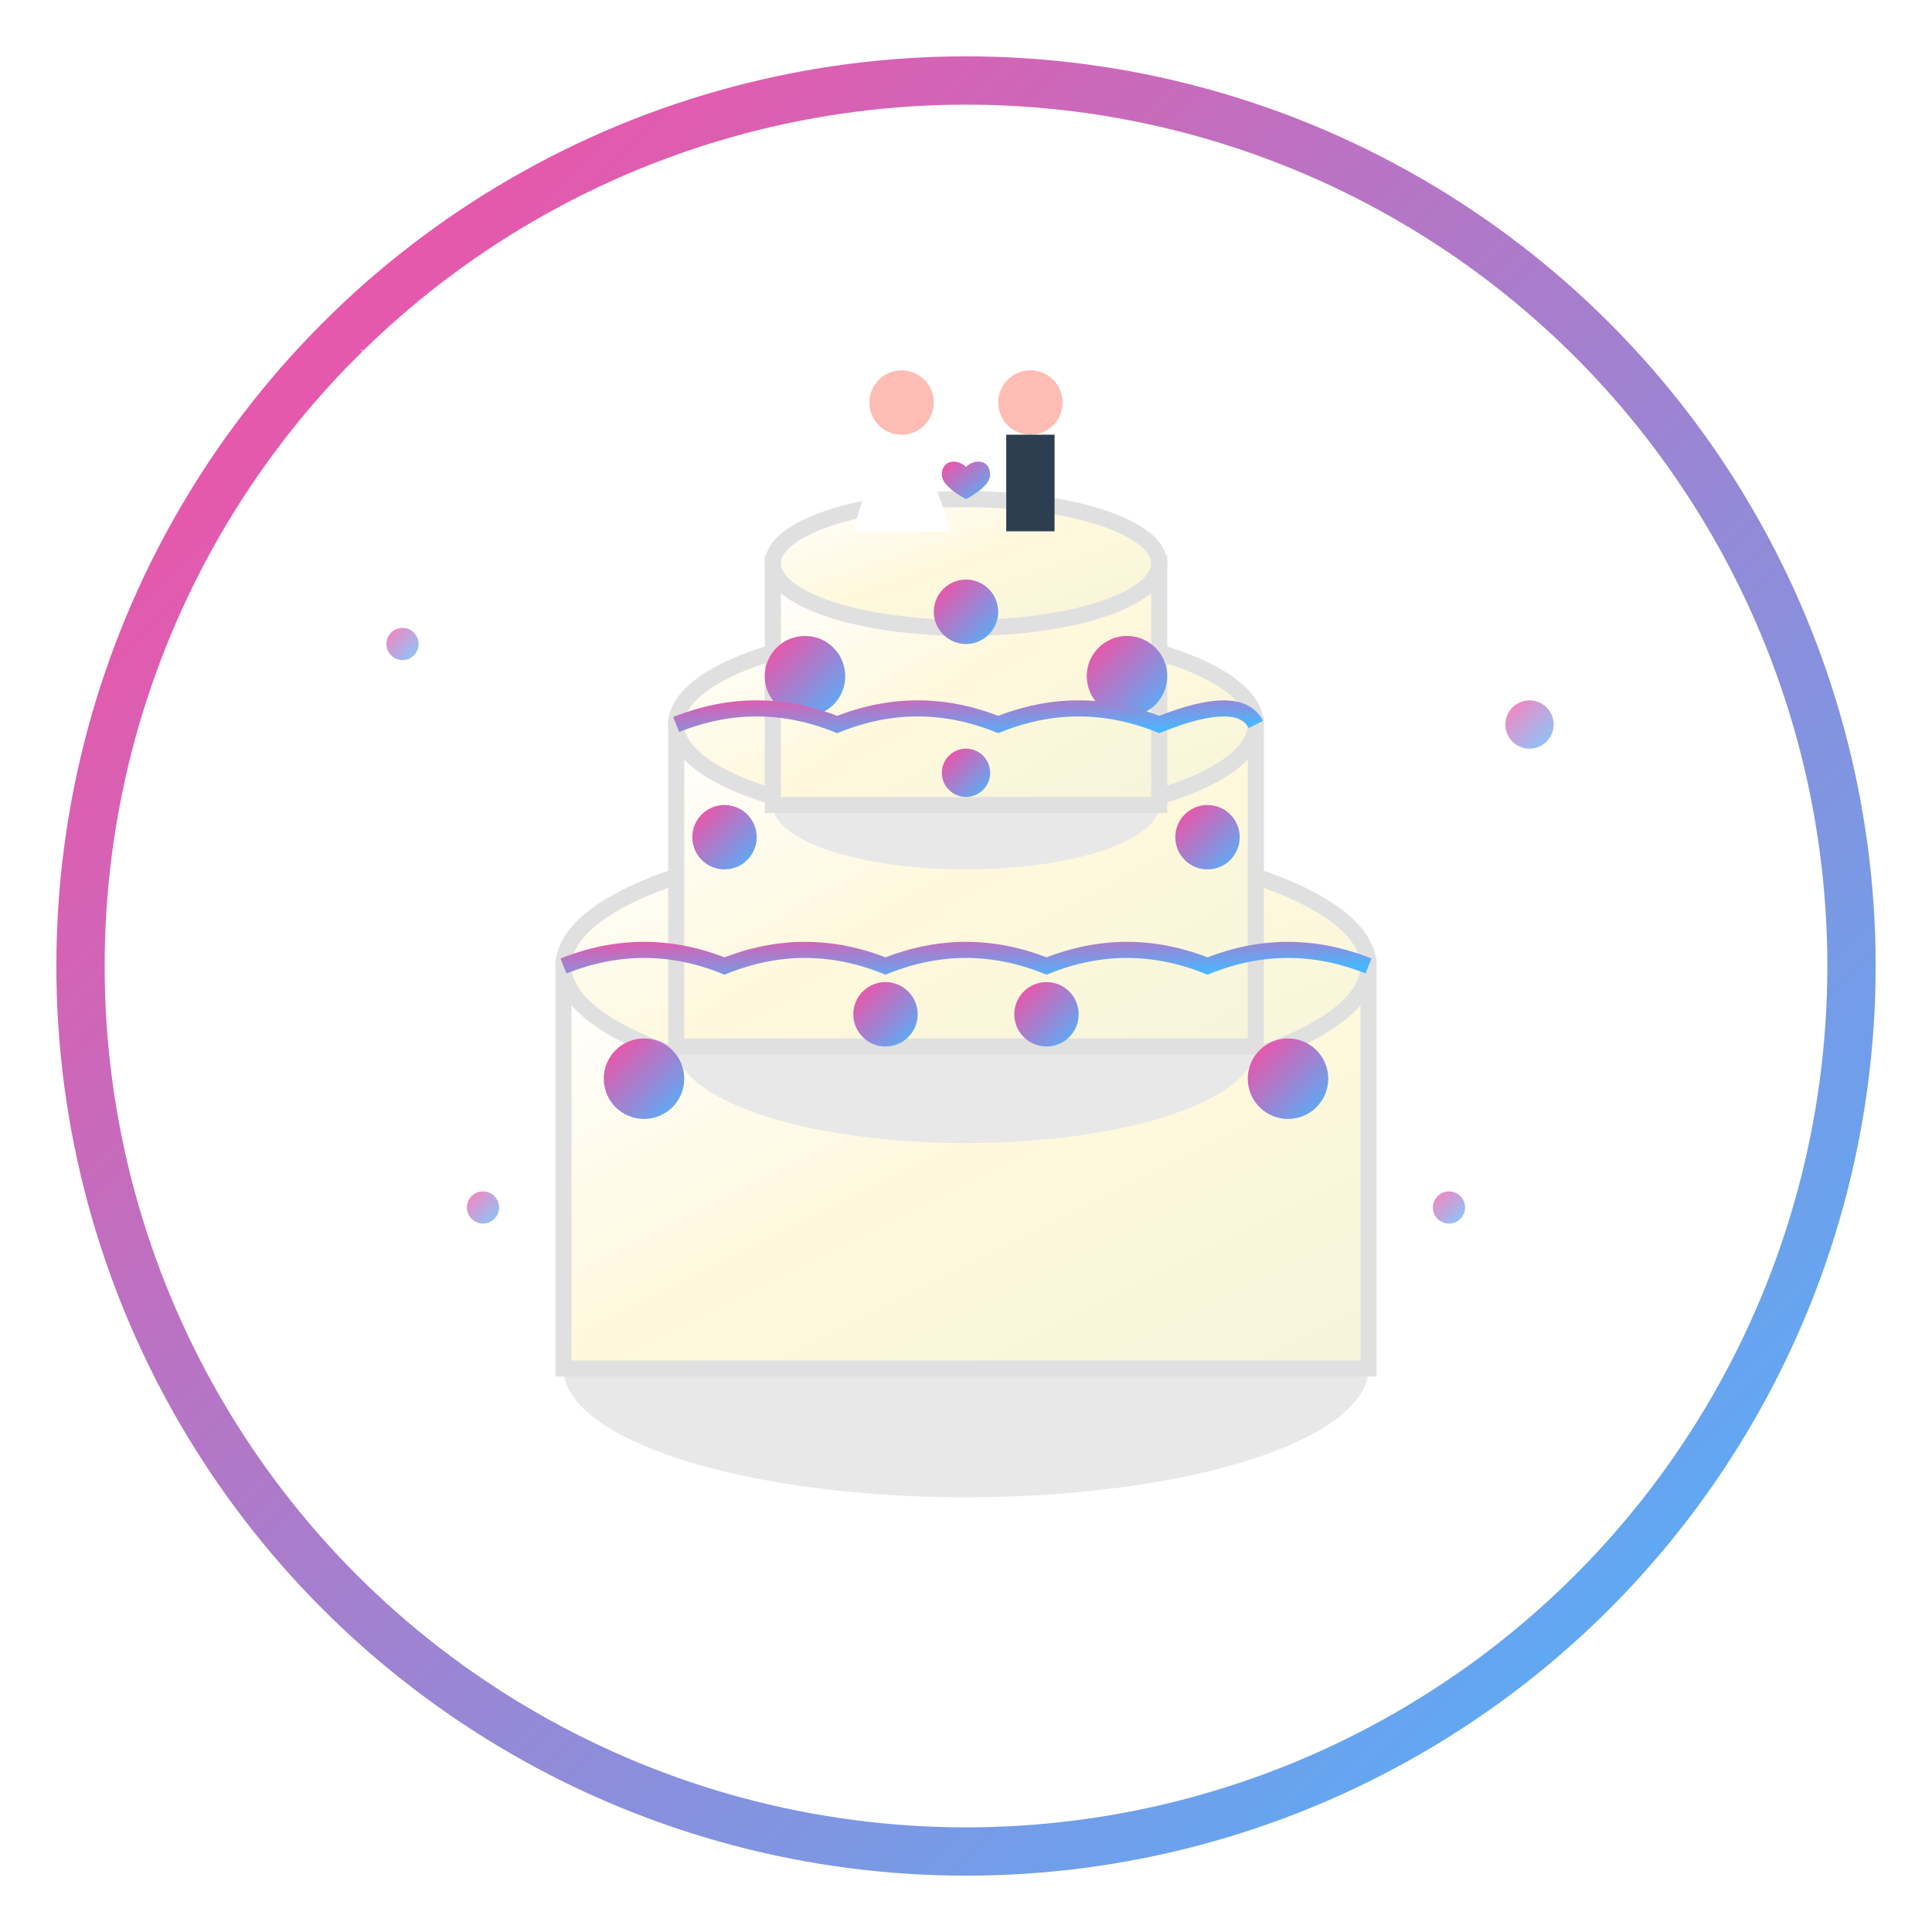 <svg width="120" height="120" viewBox="0 0 120 120" fill="none" xmlns="http://www.w3.org/2000/svg">
  <defs>
    <linearGradient id="cakeGradient" x1="0%" y1="0%" x2="100%" y2="100%">
      <stop offset="0%" style="stop-color:#ff499e;stop-opacity:1" />
      <stop offset="100%" style="stop-color:#49b6ff;stop-opacity:1" />
    </linearGradient>
    <linearGradient id="creamGradient" x1="0%" y1="0%" x2="100%" y2="100%">
      <stop offset="0%" style="stop-color:#FFFFFF;stop-opacity:1" />
      <stop offset="50%" style="stop-color:#FFF8DC;stop-opacity:1" />
      <stop offset="100%" style="stop-color:#F5F5DC;stop-opacity:1" />
    </linearGradient>
    <filter id="shadow" x="-50%" y="-50%" width="200%" height="200%">
      <feDropShadow dx="2" dy="2" stdDeviation="3" flood-color="#000000" flood-opacity="0.2"/>
    </filter>
  </defs>
  
  <!-- Background circle -->
  <circle cx="60" cy="60" r="55" fill="white" stroke="url(#cakeGradient)" stroke-width="3"/>
  
  <!-- Cake base (bottom tier) -->
  <g filter="url(#shadow)">
    <ellipse cx="60" cy="85" rx="25" ry="8" fill="#E8E8E8"/>
    <rect x="35" y="60" width="50" height="25" fill="url(#creamGradient)" stroke="#E0E0E0" stroke-width="1"/>
    <ellipse cx="60" cy="60" rx="25" ry="8" fill="url(#creamGradient)" stroke="#E0E0E0" stroke-width="1"/>
  </g>
  
  <!-- Cake middle tier -->
  <g filter="url(#shadow)">
    <ellipse cx="60" cy="65" rx="18" ry="6" fill="#E8E8E8"/>
    <rect x="42" y="45" width="36" height="20" fill="url(#creamGradient)" stroke="#E0E0E0" stroke-width="1"/>
    <ellipse cx="60" cy="45" rx="18" ry="6" fill="url(#creamGradient)" stroke="#E0E0E0" stroke-width="1"/>
  </g>
  
  <!-- Cake top tier -->
  <g filter="url(#shadow)">
    <ellipse cx="60" cy="50" rx="12" ry="4" fill="#E8E8E8"/>
    <rect x="48" y="35" width="24" height="15" fill="url(#creamGradient)" stroke="#E0E0E0" stroke-width="1"/>
    <ellipse cx="60" cy="35" rx="12" ry="4" fill="url(#creamGradient)" stroke="#E0E0E0" stroke-width="1"/>
  </g>
  
  <!-- Decorative elements -->
  <!-- Roses on cake -->
  <g fill="url(#cakeGradient)">
    <circle cx="50" cy="42" r="2.5"/>
    <circle cx="70" cy="42" r="2.5"/>
    <circle cx="60" cy="38" r="2"/>
    <circle cx="45" cy="52" r="2"/>
    <circle cx="75" cy="52" r="2"/>
    <circle cx="60" cy="48" r="1.5"/>
    <circle cx="40" cy="67" r="2.5"/>
    <circle cx="80" cy="67" r="2.5"/>
    <circle cx="55" cy="63" r="2"/>
    <circle cx="65" cy="63" r="2"/>
  </g>
  
  <!-- Wedding cake topper -->
  <g transform="translate(60, 25)">
    <!-- Bride figure -->
    <g transform="translate(-4, 0)">
      <circle cx="0" cy="0" r="2" fill="#FDBCB4"/>
      <path d="M0 2 Q-2 4 -3 8 L3 8 Q2 4 0 2" fill="white"/>
    </g>
    <!-- Groom figure -->
    <g transform="translate(4, 0)">
      <circle cx="0" cy="0" r="2" fill="#FDBCB4"/>
      <rect x="-1.5" y="2" width="3" height="6" fill="#2C3E50"/>
    </g>
    <!-- Heart between them -->
    <path d="M0 8 c-1-1-3-1-3 1c0 1.5 3 3 3 3s3-1.5 3-3c0-2-2-2-3-1z" fill="url(#cakeGradient)" transform="scale(0.5)"/>
  </g>
  
  <!-- Decorative piping -->
  <g stroke="url(#cakeGradient)" stroke-width="1" fill="none">
    <path d="M35 60 Q40 58 45 60 Q50 58 55 60 Q60 58 65 60 Q70 58 75 60 Q80 58 85 60"/>
    <path d="M42 45 Q47 43 52 45 Q57 43 62 45 Q67 43 72 45 Q77 43 78 45"/>
  </g>
  
  <!-- Sparkles around cake -->
  <g fill="url(#cakeGradient)" opacity="0.7">
    <circle cx="25" cy="40" r="1"/>
    <circle cx="95" cy="45" r="1.5"/>
    <circle cx="30" cy="75" r="1"/>
    <circle cx="90" cy="75" r="1"/>
    <polygon points="35,30 36,32 38,31 37,33 39,34 37,35 38,37 36,36 35,38 34,36 32,37 33,35 31,34 33,33 32,31 34,32" fill="white" opacity="0.9" transform="scale(0.7)"/>
    <polygon points="85,30 86,32 88,31 87,33 89,34 87,35 88,37 86,36 85,38 84,36 82,37 83,35 81,34 83,33 82,31 84,32" fill="white" opacity="0.9" transform="scale(0.5)"/>
  </g>
</svg>
